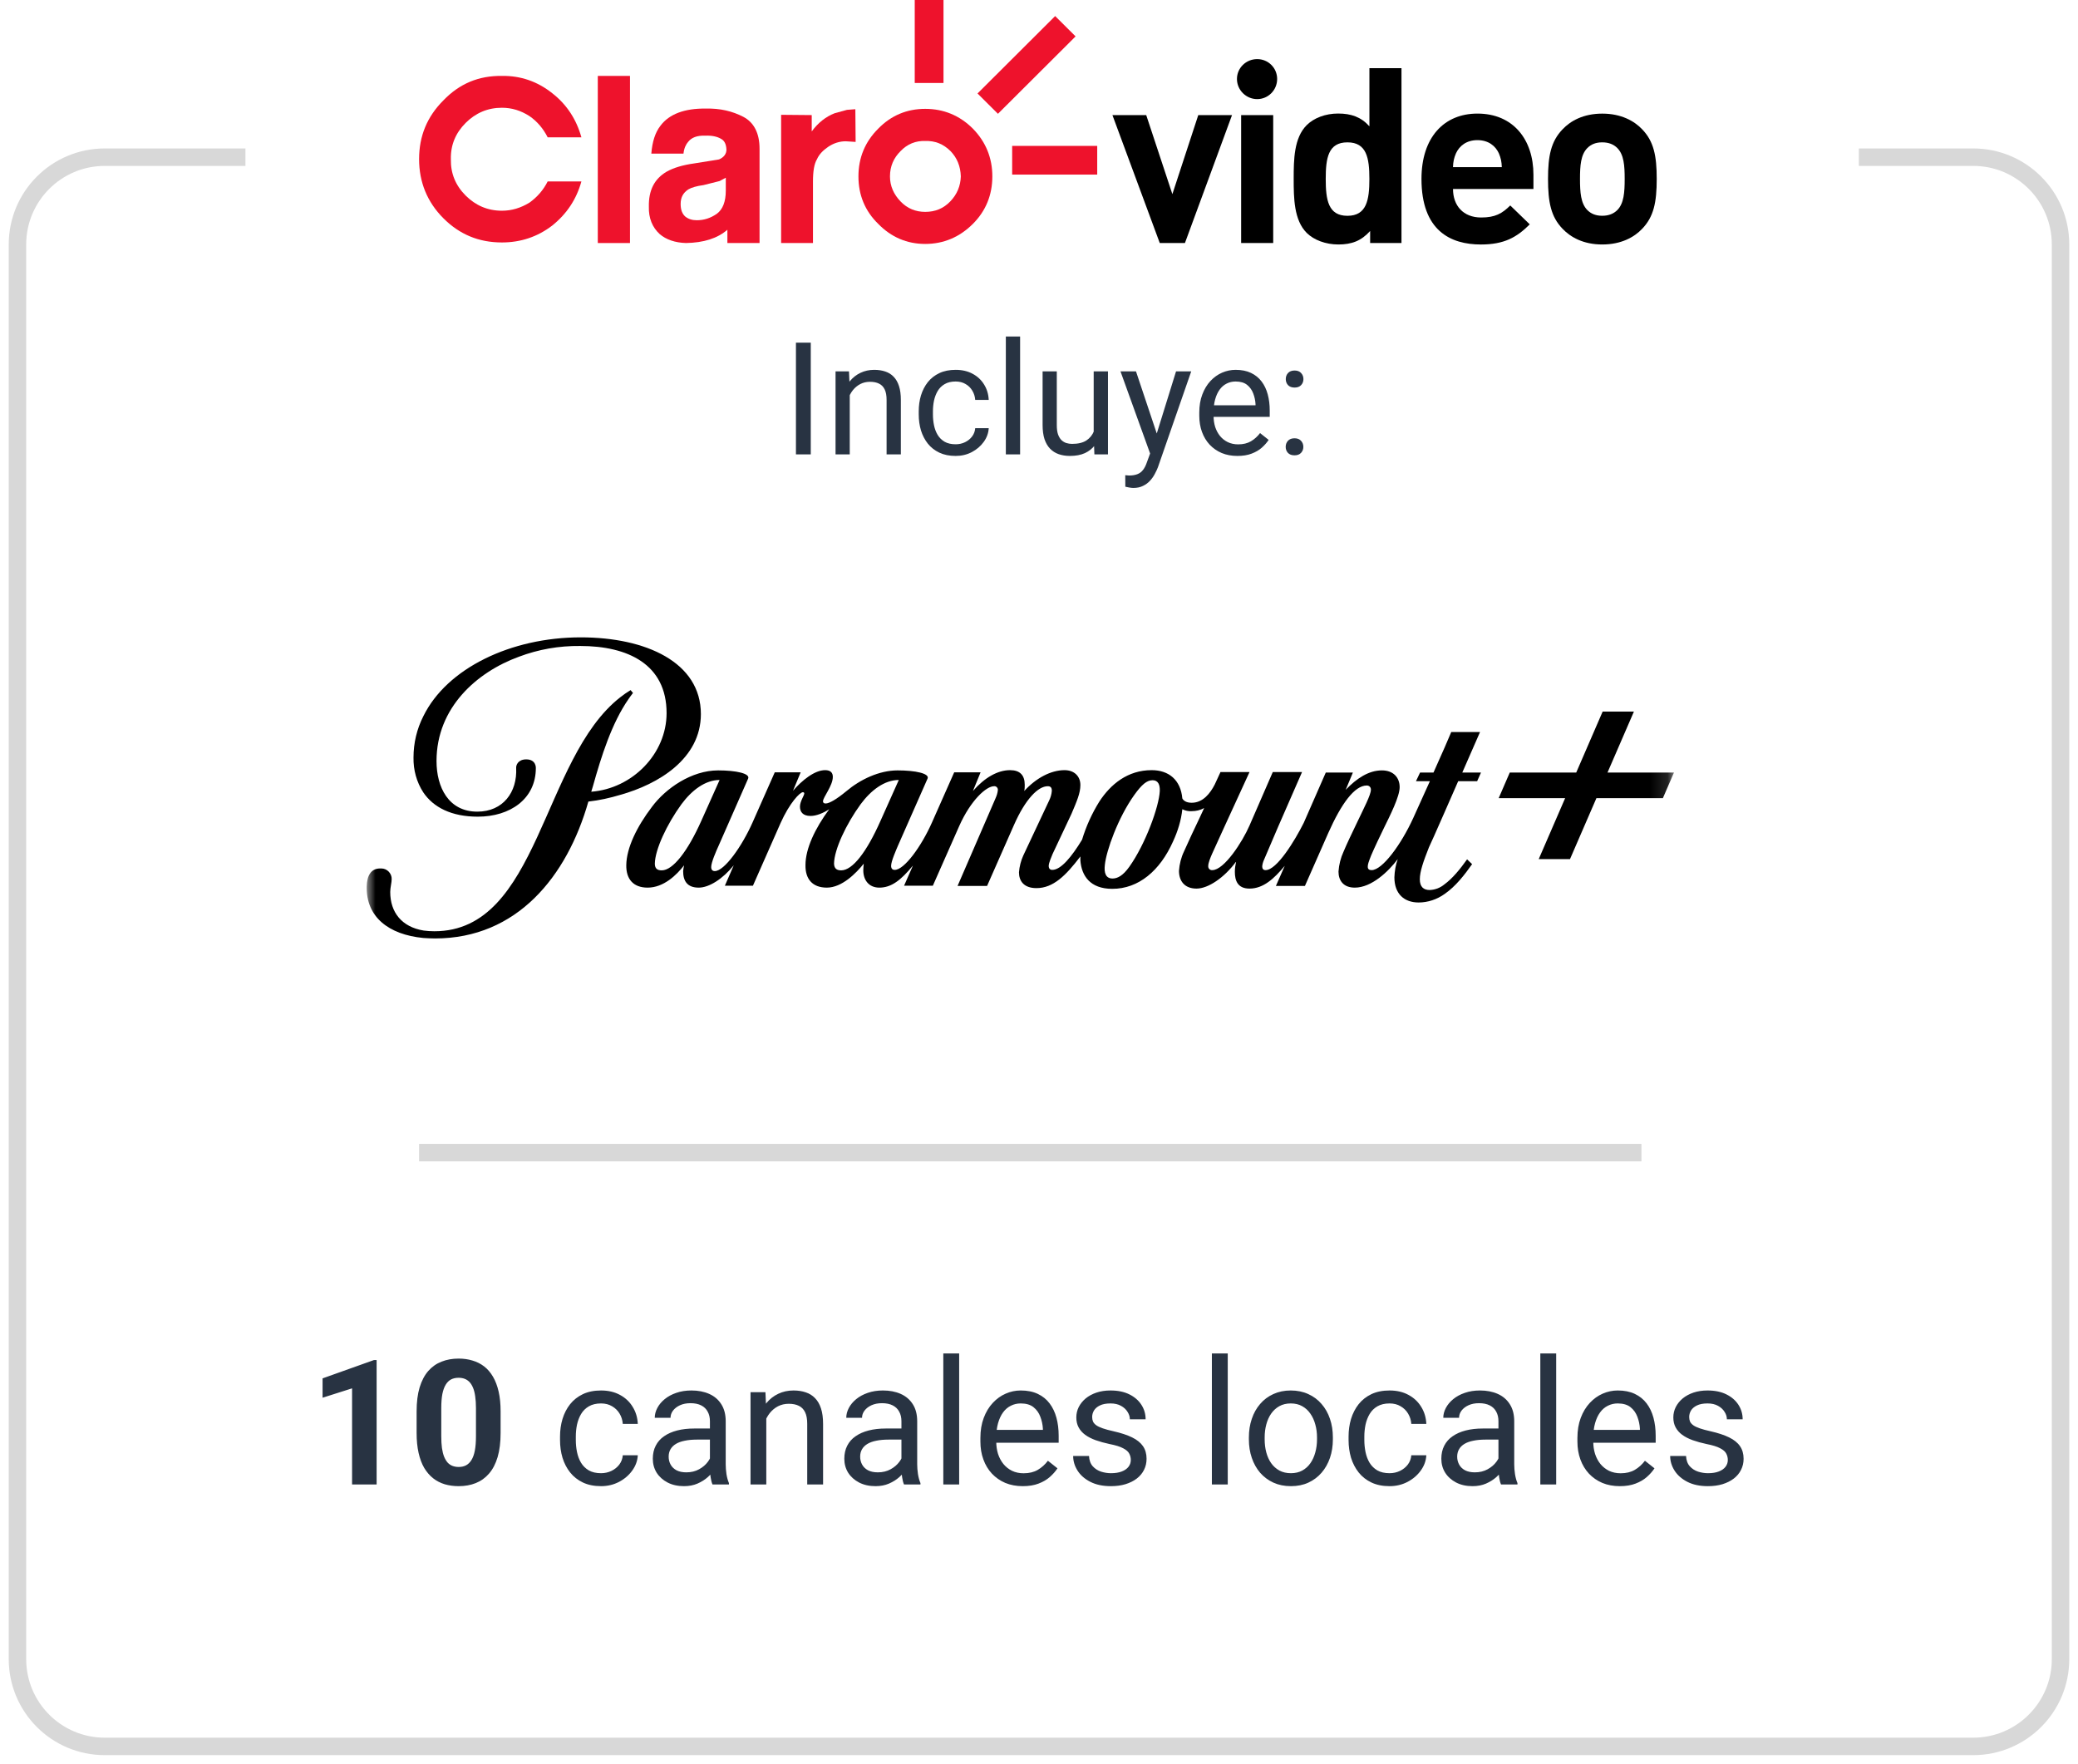 <svg width="119" height="101" viewBox="0 0 119 101" fill="none" xmlns="http://www.w3.org/2000/svg">
<mask id="mask0_2011_8166" style="mask-type:luminance" maskUnits="userSpaceOnUse" x="21" y="32" width="75" height="26">
<path d="M95.862 32H21V58H95.862V32Z" fill="white"/>
</mask>
<g mask="url(#mask0_2011_8166)">
<path fill-rule="evenodd" clip-rule="evenodd" d="M40.137 40.887C40.137 37.922 36.992 36.495 33.255 36.495C29.257 36.495 25.589 38.266 24.243 41.011C23.872 41.739 23.68 42.548 23.68 43.372C23.666 44.086 23.858 44.786 24.243 45.376C24.82 46.227 25.85 46.763 27.361 46.763C29.216 46.763 30.686 45.747 30.686 43.976C30.686 43.976 30.713 43.482 30.136 43.482C29.669 43.482 29.546 43.811 29.559 43.976C29.628 45.363 28.804 46.475 27.334 46.475C25.685 46.475 24.998 45.074 24.998 43.578C24.998 40.517 27.306 38.485 29.71 37.607C30.837 37.181 32.018 36.975 33.227 36.989C35.947 36.989 38.173 38.032 38.173 40.833C38.173 43.166 36.208 45.157 33.859 45.335L33.955 45.02C34.436 43.303 35.027 41.423 35.988 40.036C36.043 39.953 36.14 39.817 36.249 39.679L36.112 39.515C35.906 39.638 35.714 39.776 35.521 39.926C31.016 43.441 30.878 53.324 24.875 53.324C24.669 53.324 24.463 53.311 24.257 53.283C23.006 53.077 22.347 52.24 22.347 51.073C22.347 50.84 22.43 50.524 22.43 50.346C22.444 50.016 22.169 49.728 21.839 49.728H21.77C21.235 49.728 21.015 50.153 21.001 50.758C20.96 52.501 22.251 53.516 24.243 53.709C24.463 53.722 24.683 53.736 24.916 53.736C29.6 53.736 32.471 50.195 33.694 45.898C34.312 45.83 34.931 45.692 35.521 45.514C37.692 44.909 40.137 43.455 40.137 40.887Z" fill="black"/>
<path fill-rule="evenodd" clip-rule="evenodd" d="M66.417 45.294C66.376 46.186 65.593 48.341 64.672 49.632C64.301 50.154 63.985 50.304 63.711 50.304C63.326 50.304 63.216 49.988 63.271 49.522C63.353 48.712 64.026 46.818 64.961 45.514C65.386 44.923 65.675 44.676 66.005 44.676C66.334 44.676 66.431 44.951 66.417 45.294ZM48.173 49.837C47.94 49.837 47.775 49.755 47.762 49.453C47.775 48.643 48.448 47.202 49.286 46.049C49.877 45.252 50.646 44.662 51.471 44.662L50.426 46.996C49.63 48.794 48.819 49.837 48.173 49.837ZM37.898 49.837C37.665 49.837 37.5 49.755 37.5 49.453C37.513 48.643 38.186 47.202 39.025 46.049C39.615 45.252 40.385 44.662 41.209 44.662L40.164 46.996C39.381 48.754 38.53 49.837 37.898 49.837ZM84.756 41.917H83.108L82.737 42.782L82.091 44.237H81.322L81.088 44.731H81.885L80.923 46.859C80.237 48.355 79.165 49.824 78.547 49.824C78.409 49.824 78.327 49.769 78.327 49.632C78.327 49.494 78.368 49.371 78.519 48.987C78.712 48.534 79.028 47.874 79.261 47.394C79.605 46.694 80.154 45.61 80.154 45.074C80.154 44.539 79.811 44.113 79.137 44.113C78.382 44.113 77.695 44.566 77.063 45.225L77.475 44.237H75.923L74.659 47.12C74.151 48.135 73.121 49.824 72.475 49.824C72.338 49.824 72.282 49.741 72.282 49.604C72.296 49.481 72.324 49.371 72.379 49.247C72.434 49.124 73.189 47.353 73.189 47.353L74.563 44.209H72.887L71.555 47.27C71.143 48.218 70.098 49.824 69.425 49.824C69.315 49.837 69.205 49.755 69.192 49.632V49.577C69.192 49.412 69.315 49.11 69.412 48.89L70.112 47.353L71.555 44.209H69.893L69.563 44.923C69.315 45.404 68.903 45.966 68.244 45.966C67.928 45.966 67.777 45.843 67.708 45.719C67.612 44.662 66.939 44.099 65.95 44.099C64.576 44.099 63.6 44.909 62.955 45.898C62.529 46.584 62.199 47.312 61.966 48.08C61.375 49.055 60.757 49.81 60.262 49.81C60.139 49.81 60.056 49.741 60.056 49.577C60.056 49.412 60.221 49.041 60.276 48.904L61.361 46.598C61.664 45.884 61.87 45.418 61.87 44.951C61.87 44.456 61.526 44.099 60.963 44.099C60.18 44.099 59.328 44.553 58.655 45.294C58.683 45.17 58.683 45.06 58.683 44.937C58.683 44.388 58.408 44.099 57.845 44.099C57.13 44.099 56.388 44.525 55.715 45.294L56.155 44.223H54.644L53.366 47.106C52.762 48.465 51.787 49.81 51.237 49.81C51.114 49.81 51.031 49.741 51.031 49.577C51.031 49.316 51.319 48.671 51.429 48.41L53.119 44.58C53.243 44.292 52.432 44.113 51.402 44.113C50.344 44.113 49.259 44.635 48.462 45.308C47.899 45.774 47.487 46.008 47.28 46.008C47.171 46.008 47.13 45.953 47.13 45.884C47.13 45.651 47.693 44.992 47.693 44.484C47.693 44.251 47.569 44.099 47.253 44.099C46.649 44.099 45.934 44.676 45.412 45.28L45.852 44.223H44.368L43.091 47.106C42.486 48.465 41.483 49.879 40.934 49.879C40.81 49.879 40.728 49.81 40.728 49.645C40.728 49.385 41.003 48.754 41.154 48.423L42.844 44.58C42.967 44.292 42.157 44.113 41.126 44.113C39.601 44.113 38.118 45.143 37.335 46.2C36.469 47.339 35.879 48.547 35.865 49.536C35.851 50.332 36.263 50.826 37.087 50.826C38.008 50.826 38.75 50.099 39.175 49.549C39.148 49.659 39.134 49.769 39.121 49.879C39.121 50.428 39.341 50.826 40.014 50.826C40.604 50.826 41.387 50.332 42.019 49.549L41.511 50.716H43.118L44.698 47.134C45.22 45.966 45.811 45.363 45.975 45.363C46.031 45.363 46.058 45.39 46.058 45.431C46.058 45.555 45.811 45.884 45.811 46.186C45.811 46.488 45.975 46.721 46.416 46.721C46.759 46.721 47.143 46.557 47.487 46.337C46.676 47.435 46.127 48.588 46.127 49.536C46.113 50.332 46.525 50.826 47.349 50.826C48.215 50.826 49.025 50.002 49.465 49.453C49.451 49.577 49.438 49.7 49.438 49.837C49.438 50.373 49.74 50.826 50.358 50.826C51.044 50.826 51.594 50.4 52.281 49.563L51.773 50.716H53.421L54.932 47.298C55.592 45.816 56.484 45.019 56.924 45.019C57.034 45.005 57.13 45.088 57.144 45.198V45.239C57.13 45.404 57.075 45.568 57.007 45.719L54.836 50.73H56.526L58.065 47.243C58.724 45.747 59.452 45.019 60.001 45.019C60.166 45.019 60.235 45.102 60.235 45.28C60.221 45.472 60.166 45.665 60.084 45.83L58.6 48.987C58.463 49.289 58.38 49.618 58.353 49.947C58.353 50.428 58.614 50.854 59.356 50.854C60.318 50.854 61.045 50.126 61.87 49.041V49.275C61.939 50.14 62.419 50.895 63.697 50.895C65.208 50.895 66.431 49.851 67.172 48.191C67.447 47.6 67.639 46.982 67.708 46.337C67.873 46.42 68.065 46.461 68.244 46.447C68.491 46.447 68.738 46.392 68.958 46.269L68.697 46.831C68.395 47.463 68.065 48.163 67.804 48.754C67.639 49.096 67.543 49.481 67.516 49.865C67.516 50.455 67.846 50.881 68.519 50.881C69.192 50.881 70.112 50.249 70.772 49.357H70.785C70.744 49.536 70.716 49.728 70.716 49.92C70.716 50.414 70.868 50.881 71.555 50.881C72.352 50.881 72.969 50.304 73.574 49.577L73.066 50.73H74.728L76.06 47.71C76.816 46.008 77.572 44.978 78.272 44.978C78.396 44.978 78.492 45.06 78.506 45.184V45.225C78.506 45.514 78.094 46.296 77.723 47.078C77.379 47.792 77.118 48.341 76.94 48.767C76.775 49.124 76.679 49.508 76.651 49.907C76.651 50.428 76.94 50.826 77.585 50.826C78.547 50.826 79.522 49.893 80.044 49.192C79.921 49.536 79.866 49.879 79.852 50.235C79.852 51.197 80.429 51.677 81.239 51.677C81.775 51.677 82.297 51.499 82.737 51.183C83.369 50.744 83.877 50.085 84.303 49.481L84.015 49.206C83.616 49.769 83.176 50.304 82.723 50.634C82.476 50.84 82.188 50.95 81.871 50.963C81.528 50.963 81.308 50.785 81.308 50.346C81.308 49.907 81.514 49.316 81.83 48.52C81.844 48.506 82.297 47.49 82.723 46.516C83.08 45.692 83.437 44.896 83.506 44.731H84.591L84.811 44.237H83.74L84.756 41.917Z" fill="black"/>
<path fill-rule="evenodd" clip-rule="evenodd" d="M95.228 45.701L95.862 44.237H92.056L93.569 40.745H91.778L90.265 44.237H86.459L85.825 45.701H89.631L88.118 49.192H89.909L91.422 45.701H95.228Z" fill="black"/>
</g>
<path d="M67.857 13.916H66.416L63.705 6.59H65.64L67.138 11.117L68.621 6.59H70.554L67.857 13.916Z" fill="black"/>
<path d="M71.995 5.675C71.36 5.675 70.836 5.155 70.836 4.522C70.836 3.89 71.358 3.384 71.995 3.384C72.63 3.384 73.138 3.89 73.138 4.522C73.138 5.155 72.63 5.675 71.995 5.675ZM71.076 13.916V6.59H72.912V13.916H71.076Z" fill="black"/>
<path d="M78.463 13.916V13.227C77.955 13.789 77.417 13.999 76.641 13.999C75.922 13.999 75.244 13.746 74.833 13.338C74.098 12.606 74.085 11.34 74.085 10.242C74.085 9.145 74.098 7.893 74.833 7.163C75.244 6.754 75.906 6.501 76.628 6.501C77.376 6.501 77.941 6.698 78.422 7.233V3.903H80.258V13.916H78.463ZM77.163 8.151C76.061 8.151 75.92 9.05 75.92 10.247C75.92 11.444 76.061 12.357 77.163 12.357C78.266 12.357 78.42 11.442 78.42 10.247C78.42 9.052 78.266 8.151 77.163 8.151Z" fill="black"/>
<path d="M83.209 10.823C83.209 11.765 83.788 12.454 84.82 12.454C85.625 12.454 86.02 12.228 86.487 11.765L87.604 12.847C86.855 13.593 86.136 14 84.806 14C83.069 14 81.403 13.211 81.403 10.245C81.403 7.855 82.703 6.504 84.609 6.504C86.658 6.504 87.815 7.995 87.815 10.005V10.821H83.209V10.823ZM85.836 8.783C85.639 8.347 85.228 8.024 84.607 8.024C83.985 8.024 83.577 8.347 83.377 8.783C83.264 9.05 83.221 9.246 83.207 9.572H86.004C85.991 9.246 85.948 9.05 85.836 8.783Z" fill="black"/>
<path d="M94.042 13.1C93.591 13.579 92.842 13.999 91.756 13.999C90.669 13.999 89.934 13.577 89.482 13.1C88.818 12.411 88.65 11.582 88.65 10.245C88.65 8.923 88.82 8.094 89.482 7.405C89.934 6.926 90.669 6.506 91.756 6.506C92.842 6.506 93.591 6.928 94.042 7.405C94.707 8.094 94.875 8.923 94.875 10.245C94.875 11.582 94.705 12.411 94.042 13.1ZM92.615 8.474C92.404 8.263 92.121 8.151 91.753 8.151C91.386 8.151 91.118 8.263 90.905 8.474C90.524 8.853 90.481 9.486 90.481 10.245C90.481 11.004 90.524 11.652 90.905 12.032C91.116 12.242 91.386 12.355 91.753 12.355C92.121 12.355 92.402 12.242 92.615 12.032C92.997 11.652 93.04 11.006 93.04 10.245C93.04 9.486 92.997 8.853 92.615 8.474Z" fill="black"/>
<path d="M60.425 0.92L55.979 5.352L57.149 6.516L61.595 2.084L60.425 0.92Z" fill="#EE122C"/>
<path d="M54.031 0H52.384V4.751H54.031V0Z" fill="#EE122C"/>
<path d="M62.834 8.354H57.963V9.997H62.834V8.354Z" fill="#EE122C"/>
<path d="M54.419 11.533C54.029 11.94 53.553 12.132 52.985 12.132C52.436 12.132 51.958 11.94 51.57 11.533C51.179 11.126 50.966 10.65 50.966 10.103C50.966 9.52 51.179 9.043 51.57 8.655C51.958 8.248 52.436 8.054 52.985 8.072C53.553 8.054 54.029 8.248 54.437 8.655C54.809 9.043 55.005 9.52 55.023 10.103C55.005 10.65 54.809 11.126 54.419 11.533ZM55.712 7.365C54.952 6.606 54.031 6.233 52.985 6.233C51.942 6.233 51.036 6.606 50.295 7.365C49.532 8.124 49.16 9.041 49.16 10.101C49.16 11.16 49.53 12.078 50.295 12.821C51.036 13.582 51.942 13.968 52.985 13.968C54.029 13.968 54.95 13.582 55.712 12.821C56.456 12.08 56.828 11.16 56.828 10.101C56.828 9.043 56.456 8.126 55.712 7.365Z" fill="#EE122C"/>
<path d="M28.744 4.347C27.417 4.329 26.319 4.787 25.398 5.741C24.458 6.678 24 7.79 24 9.113C24 10.419 24.46 11.569 25.398 12.504C26.316 13.422 27.417 13.883 28.744 13.883C29.808 13.883 30.781 13.564 31.63 12.911C32.462 12.24 33.011 11.411 33.295 10.388H31.364C31.117 10.882 30.763 11.287 30.318 11.605C29.822 11.906 29.309 12.066 28.742 12.066C27.927 12.066 27.238 11.766 26.67 11.201C26.087 10.618 25.804 9.931 25.82 9.118C25.801 8.307 26.087 7.618 26.67 7.035C27.238 6.47 27.927 6.17 28.742 6.17C29.309 6.17 29.822 6.328 30.318 6.646C30.761 6.947 31.115 7.369 31.364 7.864H33.295C33.011 6.841 32.462 5.991 31.63 5.341C30.781 4.663 29.808 4.329 28.744 4.347Z" fill="#EE122C"/>
<path d="M41.21 10.367L41.564 10.175V10.916C41.564 11.551 41.387 11.992 41.052 12.24C40.698 12.486 40.326 12.611 39.899 12.611C39.634 12.611 39.42 12.541 39.243 12.4C39.066 12.24 38.978 12.012 38.978 11.675C38.978 11.305 39.121 11.038 39.42 10.844C39.597 10.738 39.899 10.65 40.289 10.598L41.21 10.367ZM40.432 6.217C39.194 6.199 38.325 6.536 37.83 7.189C37.512 7.593 37.354 8.126 37.299 8.795H39.141C39.175 8.479 39.284 8.264 39.407 8.124C39.602 7.875 39.919 7.751 40.38 7.769C40.77 7.751 41.07 7.821 41.283 7.945C41.494 8.052 41.585 8.264 41.601 8.564C41.601 8.811 41.458 9.007 41.176 9.129L39.758 9.357C39.103 9.448 38.574 9.604 38.166 9.836C37.476 10.243 37.14 10.896 37.158 11.834C37.14 12.484 37.354 13.015 37.778 13.404C38.15 13.722 38.663 13.898 39.284 13.916C40.294 13.898 41.088 13.65 41.655 13.155V13.916H43.497V8.512C43.497 7.629 43.175 7.012 42.576 6.694C41.936 6.36 41.229 6.199 40.432 6.217Z" fill="#EE122C"/>
<path d="M36.077 4.347H34.234V13.916H36.077V4.347Z" fill="#EE122C"/>
<path d="M47.797 6.484C47.302 6.678 46.86 7.015 46.485 7.525V6.59L44.732 6.574V13.916H46.556V10.403C46.556 9.803 46.626 9.38 46.787 9.114C46.91 8.833 47.141 8.603 47.425 8.409C47.742 8.196 48.078 8.09 48.434 8.09L48.999 8.126L48.983 6.253L48.505 6.29L47.797 6.484Z" fill="#EE122C"/>
<path d="M14.056 9H6C3.239 9 1 11.239 1 14V95C1 97.761 3.239 100 6 100H113C115.761 100 118 97.761 118 95V14C118 11.239 115.761 9 113 9H106.451" stroke="#D8D8D8"/>
<path d="M46.43 19.621V26.019H45.581V19.621H46.43ZM48.662 22.279V26.019H47.849V21.264H48.618L48.662 22.279ZM48.469 23.462L48.13 23.448C48.133 23.123 48.182 22.823 48.275 22.548C48.369 22.269 48.501 22.028 48.671 21.823C48.841 21.617 49.043 21.459 49.277 21.348C49.515 21.234 49.777 21.177 50.064 21.177C50.298 21.177 50.509 21.209 50.697 21.273C50.884 21.335 51.044 21.434 51.176 21.572C51.31 21.71 51.413 21.888 51.483 22.108C51.554 22.325 51.589 22.59 51.589 22.904V26.019H50.772V22.895C50.772 22.646 50.735 22.447 50.662 22.297C50.588 22.145 50.481 22.035 50.341 21.968C50.2 21.897 50.027 21.862 49.822 21.862C49.62 21.862 49.435 21.904 49.269 21.989C49.105 22.075 48.962 22.192 48.842 22.341C48.725 22.491 48.633 22.662 48.565 22.855C48.501 23.046 48.469 23.248 48.469 23.462ZM54.727 25.439C54.92 25.439 55.099 25.4 55.263 25.321C55.427 25.241 55.562 25.133 55.667 24.995C55.773 24.855 55.833 24.695 55.847 24.516H56.621C56.606 24.798 56.511 25.06 56.335 25.303C56.162 25.543 55.935 25.738 55.654 25.887C55.373 26.034 55.063 26.107 54.727 26.107C54.369 26.107 54.057 26.044 53.791 25.918C53.527 25.792 53.307 25.619 53.131 25.4C52.959 25.18 52.828 24.928 52.74 24.644C52.655 24.357 52.613 24.053 52.613 23.734V23.55C52.613 23.23 52.655 22.928 52.74 22.644C52.828 22.357 52.959 22.104 53.131 21.884C53.307 21.664 53.527 21.491 53.791 21.366C54.057 21.239 54.369 21.177 54.727 21.177C55.099 21.177 55.424 21.253 55.702 21.405C55.98 21.554 56.199 21.759 56.357 22.02C56.518 22.278 56.606 22.571 56.621 22.899H55.847C55.833 22.703 55.777 22.526 55.68 22.367C55.586 22.209 55.458 22.083 55.294 21.989C55.132 21.893 54.943 21.845 54.727 21.845C54.477 21.845 54.268 21.894 54.098 21.994C53.931 22.091 53.798 22.222 53.698 22.389C53.602 22.553 53.531 22.737 53.487 22.939C53.446 23.138 53.426 23.342 53.426 23.55V23.734C53.426 23.942 53.446 24.147 53.487 24.349C53.528 24.552 53.597 24.735 53.694 24.899C53.794 25.063 53.927 25.195 54.094 25.294C54.264 25.391 54.475 25.439 54.727 25.439ZM58.418 19.269V26.019H57.601V19.269H58.418ZM62.632 24.921V21.264H63.45V26.019H62.672L62.632 24.921ZM62.786 23.919L63.124 23.91C63.124 24.226 63.091 24.519 63.023 24.789C62.959 25.055 62.853 25.287 62.707 25.483C62.56 25.679 62.369 25.833 62.131 25.945C61.894 26.053 61.605 26.107 61.266 26.107C61.034 26.107 60.822 26.073 60.628 26.006C60.438 25.939 60.274 25.835 60.136 25.694C59.998 25.553 59.892 25.37 59.815 25.145C59.742 24.919 59.706 24.648 59.706 24.332V21.264H60.519V24.341C60.519 24.554 60.542 24.732 60.589 24.872C60.639 25.01 60.705 25.12 60.787 25.202C60.872 25.281 60.965 25.337 61.068 25.369C61.173 25.401 61.282 25.417 61.393 25.417C61.739 25.417 62.013 25.351 62.215 25.22C62.417 25.085 62.562 24.904 62.65 24.679C62.741 24.45 62.786 24.197 62.786 23.919ZM66.025 25.527L67.348 21.264H68.218L66.311 26.753C66.267 26.87 66.208 26.996 66.135 27.131C66.064 27.269 65.974 27.399 65.862 27.522C65.751 27.645 65.616 27.745 65.458 27.821C65.303 27.9 65.117 27.94 64.9 27.94C64.835 27.94 64.753 27.931 64.654 27.913C64.554 27.896 64.484 27.881 64.443 27.869L64.439 27.21C64.462 27.213 64.499 27.216 64.548 27.219C64.601 27.225 64.638 27.228 64.658 27.228C64.843 27.228 64.999 27.203 65.128 27.153C65.257 27.106 65.366 27.026 65.454 26.911C65.544 26.8 65.622 26.646 65.686 26.45L66.025 25.527ZM65.054 21.264L66.289 24.956L66.499 25.813L65.915 26.112L64.166 21.264H65.054ZM70.863 26.107C70.532 26.107 70.232 26.052 69.962 25.94C69.696 25.826 69.466 25.666 69.272 25.461C69.082 25.256 68.936 25.013 68.833 24.732C68.731 24.45 68.679 24.143 68.679 23.809V23.624C68.679 23.238 68.736 22.893 68.851 22.592C68.965 22.287 69.12 22.029 69.316 21.818C69.513 21.607 69.735 21.448 69.984 21.339C70.233 21.231 70.491 21.177 70.758 21.177C71.098 21.177 71.391 21.235 71.637 21.352C71.886 21.47 72.089 21.634 72.248 21.845C72.406 22.052 72.523 22.299 72.599 22.583C72.675 22.864 72.713 23.172 72.713 23.506V23.87H69.163V23.207H71.9V23.145C71.889 22.934 71.845 22.729 71.769 22.53C71.695 22.331 71.578 22.167 71.417 22.038C71.256 21.909 71.036 21.845 70.758 21.845C70.573 21.845 70.403 21.884 70.248 21.963C70.093 22.039 69.96 22.154 69.848 22.306C69.737 22.458 69.65 22.644 69.589 22.864C69.527 23.084 69.497 23.337 69.497 23.624V23.809C69.497 24.034 69.527 24.247 69.589 24.446C69.653 24.642 69.746 24.815 69.866 24.965C69.989 25.114 70.137 25.231 70.31 25.316C70.485 25.401 70.685 25.444 70.907 25.444C71.194 25.444 71.438 25.385 71.637 25.268C71.836 25.151 72.01 24.994 72.16 24.798L72.652 25.189C72.549 25.344 72.419 25.492 72.261 25.633C72.103 25.773 71.908 25.887 71.676 25.975C71.448 26.063 71.177 26.107 70.863 26.107ZM73.627 25.589C73.627 25.451 73.67 25.335 73.755 25.241C73.843 25.145 73.969 25.096 74.133 25.096C74.297 25.096 74.421 25.145 74.506 25.241C74.594 25.335 74.638 25.451 74.638 25.589C74.638 25.723 74.594 25.838 74.506 25.931C74.421 26.025 74.297 26.072 74.133 26.072C73.969 26.072 73.843 26.025 73.755 25.931C73.67 25.838 73.627 25.723 73.627 25.589ZM73.632 21.708C73.632 21.571 73.674 21.455 73.759 21.361C73.847 21.264 73.973 21.216 74.137 21.216C74.301 21.216 74.426 21.264 74.511 21.361C74.599 21.455 74.643 21.571 74.643 21.708C74.643 21.843 74.599 21.957 74.511 22.051C74.426 22.145 74.301 22.192 74.137 22.192C73.973 22.192 73.847 22.145 73.759 22.051C73.674 21.957 73.632 21.843 73.632 21.708Z" fill="#283342"/>
<path d="M21.568 77.876V85H20.162V79.497L18.473 80.034V78.926L21.417 77.876H21.568ZM28.668 80.82V82.051C28.668 82.585 28.611 83.045 28.497 83.433C28.383 83.817 28.219 84.132 28.004 84.38C27.792 84.624 27.54 84.805 27.247 84.922C26.954 85.039 26.629 85.098 26.27 85.098C25.984 85.098 25.717 85.062 25.47 84.99C25.222 84.915 24.999 84.8 24.801 84.644C24.605 84.487 24.436 84.29 24.293 84.053C24.153 83.812 24.046 83.525 23.971 83.193C23.896 82.861 23.858 82.481 23.858 82.051V80.82C23.858 80.287 23.915 79.829 24.029 79.448C24.146 79.064 24.311 78.75 24.523 78.506C24.737 78.262 24.991 78.083 25.284 77.969C25.577 77.852 25.903 77.793 26.261 77.793C26.547 77.793 26.812 77.83 27.057 77.905C27.304 77.977 27.527 78.089 27.726 78.242C27.924 78.395 28.093 78.592 28.233 78.833C28.373 79.071 28.481 79.356 28.556 79.688C28.631 80.016 28.668 80.394 28.668 80.82ZM27.257 82.236V80.63C27.257 80.373 27.242 80.148 27.213 79.956C27.187 79.764 27.146 79.601 27.091 79.468C27.035 79.331 26.967 79.22 26.886 79.136C26.804 79.051 26.712 78.989 26.607 78.95C26.503 78.911 26.388 78.892 26.261 78.892C26.101 78.892 25.96 78.922 25.836 78.984C25.715 79.046 25.613 79.145 25.528 79.282C25.444 79.416 25.379 79.595 25.333 79.819C25.291 80.041 25.27 80.311 25.27 80.63V82.236C25.27 82.493 25.283 82.72 25.309 82.915C25.338 83.11 25.38 83.278 25.436 83.418C25.494 83.555 25.562 83.667 25.641 83.755C25.722 83.84 25.815 83.901 25.919 83.94C26.026 83.98 26.144 83.999 26.27 83.999C26.427 83.999 26.565 83.968 26.686 83.906C26.809 83.841 26.913 83.74 26.998 83.603C27.086 83.463 27.151 83.281 27.193 83.057C27.236 82.832 27.257 82.559 27.257 82.236ZM34.42 84.356C34.635 84.356 34.833 84.311 35.016 84.224C35.198 84.136 35.348 84.015 35.465 83.862C35.582 83.706 35.649 83.529 35.665 83.33H36.524C36.508 83.643 36.402 83.934 36.207 84.204C36.015 84.471 35.763 84.688 35.45 84.853C35.138 85.016 34.794 85.098 34.42 85.098C34.023 85.098 33.676 85.028 33.38 84.888C33.087 84.748 32.843 84.556 32.648 84.311C32.455 84.067 32.31 83.787 32.213 83.472C32.118 83.153 32.071 82.816 32.071 82.461V82.256C32.071 81.901 32.118 81.566 32.213 81.25C32.31 80.931 32.455 80.649 32.648 80.405C32.843 80.161 33.087 79.969 33.38 79.829C33.676 79.689 34.023 79.619 34.42 79.619C34.833 79.619 35.195 79.704 35.504 79.873C35.813 80.039 36.056 80.267 36.231 80.557C36.41 80.843 36.508 81.169 36.524 81.533H35.665C35.649 81.315 35.587 81.118 35.48 80.942C35.375 80.767 35.232 80.627 35.05 80.522C34.871 80.415 34.661 80.361 34.42 80.361C34.143 80.361 33.91 80.417 33.722 80.527C33.536 80.635 33.388 80.781 33.277 80.967C33.17 81.149 33.092 81.353 33.043 81.577C32.997 81.799 32.975 82.025 32.975 82.256V82.461C32.975 82.692 32.997 82.92 33.043 83.144C33.089 83.369 33.165 83.573 33.273 83.755C33.383 83.937 33.531 84.084 33.717 84.194C33.906 84.302 34.14 84.356 34.42 84.356ZM40.655 84.097V81.377C40.655 81.169 40.613 80.988 40.528 80.835C40.447 80.679 40.323 80.558 40.157 80.474C39.991 80.389 39.786 80.347 39.542 80.347C39.314 80.347 39.114 80.386 38.941 80.464C38.772 80.542 38.639 80.644 38.541 80.772C38.447 80.898 38.399 81.035 38.399 81.182H37.496C37.496 80.993 37.545 80.806 37.643 80.62C37.74 80.435 37.88 80.267 38.062 80.117C38.248 79.964 38.469 79.844 38.727 79.756C38.987 79.665 39.277 79.619 39.596 79.619C39.98 79.619 40.318 79.684 40.611 79.814C40.908 79.945 41.139 80.142 41.305 80.405C41.474 80.666 41.559 80.993 41.559 81.387V83.848C41.559 84.023 41.573 84.211 41.602 84.409C41.635 84.608 41.682 84.779 41.744 84.922V85H40.802C40.756 84.896 40.72 84.757 40.694 84.585C40.668 84.409 40.655 84.246 40.655 84.097ZM40.812 81.797L40.821 82.432H39.908C39.651 82.432 39.422 82.453 39.22 82.495C39.018 82.534 38.849 82.594 38.712 82.676C38.575 82.757 38.471 82.86 38.399 82.983C38.328 83.104 38.292 83.245 38.292 83.408C38.292 83.574 38.329 83.726 38.404 83.862C38.479 83.999 38.592 84.108 38.741 84.189C38.894 84.268 39.081 84.307 39.303 84.307C39.579 84.307 39.824 84.248 40.035 84.131C40.247 84.014 40.414 83.87 40.538 83.701C40.665 83.532 40.733 83.368 40.743 83.208L41.129 83.643C41.106 83.779 41.044 83.931 40.943 84.097C40.842 84.263 40.707 84.422 40.538 84.575C40.372 84.725 40.173 84.85 39.942 84.951C39.715 85.049 39.457 85.098 39.171 85.098C38.813 85.098 38.499 85.028 38.228 84.888C37.962 84.748 37.753 84.561 37.603 84.326C37.457 84.088 37.384 83.823 37.384 83.53C37.384 83.247 37.439 82.998 37.55 82.783C37.66 82.565 37.82 82.384 38.028 82.241C38.237 82.095 38.487 81.984 38.78 81.909C39.073 81.834 39.4 81.797 39.762 81.797H40.812ZM43.883 80.845V85H42.98V79.717H43.834L43.883 80.845ZM43.668 82.158L43.292 82.144C43.295 81.782 43.349 81.449 43.453 81.143C43.557 80.833 43.704 80.565 43.893 80.337C44.081 80.109 44.306 79.933 44.566 79.81C44.83 79.683 45.121 79.619 45.44 79.619C45.701 79.619 45.935 79.655 46.144 79.727C46.352 79.795 46.529 79.906 46.676 80.059C46.825 80.212 46.94 80.41 47.018 80.654C47.096 80.895 47.135 81.19 47.135 81.538V85H46.227V81.528C46.227 81.252 46.186 81.03 46.105 80.864C46.023 80.695 45.904 80.573 45.748 80.498C45.592 80.42 45.4 80.381 45.172 80.381C44.947 80.381 44.742 80.428 44.557 80.522C44.374 80.617 44.217 80.747 44.083 80.913C43.953 81.079 43.85 81.269 43.775 81.484C43.704 81.696 43.668 81.921 43.668 82.158ZM51.622 84.097V81.377C51.622 81.169 51.58 80.988 51.495 80.835C51.414 80.679 51.29 80.558 51.124 80.474C50.958 80.389 50.753 80.347 50.509 80.347C50.281 80.347 50.081 80.386 49.908 80.464C49.739 80.542 49.605 80.644 49.508 80.772C49.413 80.898 49.366 81.035 49.366 81.182H48.463C48.463 80.993 48.512 80.806 48.609 80.62C48.707 80.435 48.847 80.267 49.029 80.117C49.215 79.964 49.436 79.844 49.693 79.756C49.954 79.665 50.243 79.619 50.562 79.619C50.947 79.619 51.285 79.684 51.578 79.814C51.874 79.945 52.105 80.142 52.272 80.405C52.441 80.666 52.525 80.993 52.525 81.387V83.848C52.525 84.023 52.54 84.211 52.569 84.409C52.602 84.608 52.649 84.779 52.711 84.922V85H51.769C51.723 84.896 51.687 84.757 51.661 84.585C51.635 84.409 51.622 84.246 51.622 84.097ZM51.778 81.797L51.788 82.432H50.875C50.618 82.432 50.388 82.453 50.187 82.495C49.985 82.534 49.815 82.594 49.679 82.676C49.542 82.757 49.438 82.86 49.366 82.983C49.295 83.104 49.259 83.245 49.259 83.408C49.259 83.574 49.296 83.726 49.371 83.862C49.446 83.999 49.558 84.108 49.708 84.189C49.861 84.268 50.048 84.307 50.27 84.307C50.546 84.307 50.79 84.248 51.002 84.131C51.214 84.014 51.381 83.87 51.505 83.701C51.632 83.532 51.7 83.368 51.71 83.208L52.096 83.643C52.073 83.779 52.011 83.931 51.91 84.097C51.809 84.263 51.674 84.422 51.505 84.575C51.339 84.725 51.14 84.85 50.909 84.951C50.681 85.049 50.424 85.098 50.138 85.098C49.78 85.098 49.465 85.028 49.195 84.888C48.928 84.748 48.72 84.561 48.57 84.326C48.424 84.088 48.351 83.823 48.351 83.53C48.351 83.247 48.406 82.998 48.517 82.783C48.627 82.565 48.787 82.384 48.995 82.241C49.203 82.095 49.454 81.984 49.747 81.909C50.04 81.834 50.367 81.797 50.728 81.797H51.778ZM54.928 77.5V85H54.02V77.5H54.928ZM58.57 85.098C58.203 85.098 57.869 85.036 57.569 84.912C57.273 84.785 57.018 84.608 56.803 84.38C56.591 84.152 56.428 83.882 56.315 83.569C56.2 83.257 56.144 82.915 56.144 82.544V82.339C56.144 81.909 56.207 81.527 56.334 81.191C56.461 80.853 56.633 80.566 56.852 80.332C57.07 80.098 57.317 79.92 57.594 79.8C57.87 79.679 58.157 79.619 58.453 79.619C58.831 79.619 59.156 79.684 59.43 79.814C59.706 79.945 59.933 80.127 60.108 80.361C60.284 80.592 60.414 80.866 60.499 81.182C60.584 81.494 60.626 81.836 60.626 82.207V82.612H56.681V81.875H59.723V81.807C59.71 81.572 59.661 81.344 59.576 81.123C59.495 80.902 59.365 80.719 59.185 80.576C59.007 80.433 58.762 80.361 58.453 80.361C58.248 80.361 58.059 80.405 57.887 80.493C57.714 80.578 57.566 80.705 57.442 80.874C57.319 81.043 57.223 81.25 57.154 81.494C57.086 81.738 57.052 82.02 57.052 82.339V82.544C57.052 82.795 57.086 83.031 57.154 83.252C57.226 83.47 57.328 83.662 57.462 83.828C57.599 83.994 57.763 84.124 57.955 84.219C58.15 84.313 58.372 84.36 58.619 84.36C58.938 84.36 59.208 84.295 59.43 84.165C59.651 84.035 59.845 83.861 60.011 83.643L60.558 84.077C60.444 84.25 60.299 84.414 60.123 84.57C59.947 84.727 59.731 84.853 59.474 84.951C59.22 85.049 58.919 85.098 58.57 85.098ZM64.757 83.599C64.757 83.468 64.728 83.348 64.669 83.237C64.614 83.123 64.498 83.021 64.322 82.93C64.15 82.835 63.889 82.754 63.541 82.686C63.248 82.624 62.983 82.55 62.745 82.466C62.511 82.381 62.31 82.279 62.145 82.158C61.982 82.038 61.856 81.896 61.769 81.733C61.681 81.571 61.637 81.38 61.637 81.162C61.637 80.954 61.682 80.757 61.773 80.571C61.868 80.386 62 80.221 62.169 80.078C62.342 79.935 62.548 79.823 62.789 79.741C63.03 79.66 63.298 79.619 63.595 79.619C64.018 79.619 64.379 79.694 64.679 79.844C64.978 79.993 65.208 80.194 65.367 80.444C65.527 80.692 65.606 80.967 65.606 81.269H64.703C64.703 81.123 64.659 80.981 64.571 80.845C64.487 80.705 64.361 80.589 64.195 80.498C64.033 80.407 63.832 80.361 63.595 80.361C63.344 80.361 63.141 80.4 62.984 80.478C62.831 80.553 62.719 80.649 62.648 80.767C62.579 80.884 62.545 81.007 62.545 81.138C62.545 81.235 62.561 81.323 62.594 81.401C62.63 81.476 62.691 81.546 62.779 81.611C62.867 81.673 62.991 81.732 63.15 81.787C63.31 81.842 63.513 81.898 63.761 81.953C64.194 82.051 64.55 82.168 64.83 82.305C65.11 82.441 65.318 82.609 65.455 82.808C65.592 83.006 65.66 83.247 65.66 83.53C65.66 83.761 65.611 83.973 65.514 84.165C65.419 84.357 65.281 84.523 65.099 84.663C64.92 84.8 64.705 84.907 64.454 84.985C64.207 85.06 63.928 85.098 63.619 85.098C63.154 85.098 62.76 85.015 62.438 84.849C62.115 84.683 61.871 84.468 61.705 84.204C61.539 83.94 61.456 83.662 61.456 83.369H62.364C62.377 83.617 62.449 83.814 62.579 83.96C62.709 84.103 62.869 84.206 63.058 84.268C63.246 84.326 63.434 84.356 63.619 84.356C63.867 84.356 64.073 84.323 64.239 84.258C64.409 84.193 64.537 84.103 64.625 83.989C64.713 83.875 64.757 83.745 64.757 83.599ZM70.309 77.5V85H69.4V77.5H70.309ZM71.519 82.417V82.305C71.519 81.924 71.575 81.571 71.686 81.245C71.796 80.916 71.956 80.632 72.164 80.391C72.372 80.147 72.625 79.958 72.921 79.824C73.217 79.688 73.549 79.619 73.917 79.619C74.288 79.619 74.622 79.688 74.918 79.824C75.217 79.958 75.471 80.147 75.68 80.391C75.891 80.632 76.052 80.916 76.163 81.245C76.274 81.571 76.329 81.924 76.329 82.305V82.417C76.329 82.798 76.274 83.151 76.163 83.477C76.052 83.802 75.891 84.087 75.68 84.331C75.471 84.572 75.219 84.761 74.923 84.897C74.63 85.031 74.298 85.098 73.927 85.098C73.556 85.098 73.222 85.031 72.926 84.897C72.63 84.761 72.376 84.572 72.164 84.331C71.956 84.087 71.796 83.802 71.686 83.477C71.575 83.151 71.519 82.798 71.519 82.417ZM72.423 82.305V82.417C72.423 82.681 72.454 82.93 72.516 83.164C72.578 83.395 72.67 83.6 72.794 83.779C72.921 83.958 73.079 84.1 73.268 84.204C73.456 84.305 73.676 84.356 73.927 84.356C74.174 84.356 74.391 84.305 74.576 84.204C74.765 84.1 74.921 83.958 75.045 83.779C75.169 83.6 75.261 83.395 75.323 83.164C75.388 82.93 75.421 82.681 75.421 82.417V82.305C75.421 82.044 75.388 81.799 75.323 81.567C75.261 81.333 75.167 81.126 75.04 80.947C74.916 80.765 74.76 80.622 74.571 80.518C74.386 80.413 74.168 80.361 73.917 80.361C73.67 80.361 73.451 80.413 73.263 80.518C73.077 80.622 72.921 80.765 72.794 80.947C72.67 81.126 72.578 81.333 72.516 81.567C72.454 81.799 72.423 82.044 72.423 82.305ZM79.576 84.356C79.791 84.356 79.99 84.311 80.172 84.224C80.354 84.136 80.504 84.015 80.621 83.862C80.738 83.706 80.805 83.529 80.821 83.33H81.681C81.664 83.643 81.559 83.934 81.363 84.204C81.171 84.471 80.919 84.688 80.606 84.853C80.294 85.016 79.951 85.098 79.576 85.098C79.179 85.098 78.832 85.028 78.536 84.888C78.243 84.748 77.999 84.556 77.804 84.311C77.612 84.067 77.467 83.787 77.369 83.472C77.275 83.153 77.228 82.816 77.228 82.461V82.256C77.228 81.901 77.275 81.566 77.369 81.25C77.467 80.931 77.612 80.649 77.804 80.405C77.999 80.161 78.243 79.969 78.536 79.829C78.832 79.689 79.179 79.619 79.576 79.619C79.99 79.619 80.351 79.704 80.66 79.873C80.969 80.039 81.212 80.267 81.388 80.557C81.567 80.843 81.664 81.169 81.681 81.533H80.821C80.805 81.315 80.743 81.118 80.636 80.942C80.532 80.767 80.388 80.627 80.206 80.522C80.027 80.415 79.817 80.361 79.576 80.361C79.299 80.361 79.067 80.417 78.878 80.527C78.692 80.635 78.544 80.781 78.434 80.967C78.326 81.149 78.248 81.353 78.199 81.577C78.154 81.799 78.131 82.025 78.131 82.256V82.461C78.131 82.692 78.154 82.92 78.199 83.144C78.245 83.369 78.321 83.573 78.429 83.755C78.539 83.937 78.688 84.084 78.873 84.194C79.062 84.302 79.296 84.356 79.576 84.356ZM85.811 84.097V81.377C85.811 81.169 85.769 80.988 85.685 80.835C85.603 80.679 85.48 80.558 85.314 80.474C85.147 80.389 84.942 80.347 84.698 80.347C84.47 80.347 84.27 80.386 84.098 80.464C83.928 80.542 83.795 80.644 83.697 80.772C83.603 80.898 83.556 81.035 83.556 81.182H82.652C82.652 80.993 82.701 80.806 82.799 80.62C82.897 80.435 83.037 80.267 83.219 80.117C83.404 79.964 83.626 79.844 83.883 79.756C84.143 79.665 84.433 79.619 84.752 79.619C85.136 79.619 85.475 79.684 85.768 79.814C86.064 79.945 86.295 80.142 86.461 80.405C86.63 80.666 86.715 80.993 86.715 81.387V83.848C86.715 84.023 86.73 84.211 86.759 84.409C86.791 84.608 86.838 84.779 86.9 84.922V85H85.958C85.912 84.896 85.877 84.757 85.851 84.585C85.825 84.409 85.811 84.246 85.811 84.097ZM85.968 81.797L85.978 82.432H85.064C84.807 82.432 84.578 82.453 84.376 82.495C84.174 82.534 84.005 82.594 83.868 82.676C83.731 82.757 83.627 82.86 83.556 82.983C83.484 83.104 83.448 83.245 83.448 83.408C83.448 83.574 83.486 83.726 83.561 83.862C83.635 83.999 83.748 84.108 83.897 84.189C84.05 84.268 84.238 84.307 84.459 84.307C84.736 84.307 84.98 84.248 85.191 84.131C85.403 84.014 85.571 83.87 85.694 83.701C85.821 83.532 85.89 83.368 85.899 83.208L86.285 83.643C86.262 83.779 86.201 83.931 86.1 84.097C85.999 84.263 85.864 84.422 85.694 84.575C85.528 84.725 85.33 84.85 85.099 84.951C84.871 85.049 84.614 85.098 84.327 85.098C83.969 85.098 83.655 85.028 83.385 84.888C83.118 84.748 82.909 84.561 82.76 84.326C82.613 84.088 82.54 83.823 82.54 83.53C82.54 83.247 82.595 82.998 82.706 82.783C82.817 82.565 82.976 82.384 83.185 82.241C83.393 82.095 83.644 81.984 83.936 81.909C84.23 81.834 84.557 81.797 84.918 81.797H85.968ZM89.117 77.5V85H88.209V77.5H89.117ZM92.76 85.098C92.392 85.098 92.058 85.036 91.759 84.912C91.463 84.785 91.207 84.608 90.992 84.38C90.781 84.152 90.618 83.882 90.504 83.569C90.39 83.257 90.333 82.915 90.333 82.544V82.339C90.333 81.909 90.397 81.527 90.523 81.191C90.65 80.853 90.823 80.566 91.041 80.332C91.259 80.098 91.507 79.92 91.783 79.8C92.06 79.679 92.346 79.619 92.643 79.619C93.02 79.619 93.346 79.684 93.619 79.814C93.896 79.945 94.122 80.127 94.298 80.361C94.474 80.592 94.604 80.866 94.689 81.182C94.773 81.494 94.815 81.836 94.815 82.207V82.612H90.87V81.875H93.912V81.807C93.899 81.572 93.85 81.344 93.766 81.123C93.684 80.902 93.554 80.719 93.375 80.576C93.196 80.433 92.952 80.361 92.643 80.361C92.438 80.361 92.249 80.405 92.076 80.493C91.904 80.578 91.755 80.705 91.632 80.874C91.508 81.043 91.412 81.25 91.344 81.494C91.275 81.738 91.241 82.02 91.241 82.339V82.544C91.241 82.795 91.275 83.031 91.344 83.252C91.415 83.47 91.518 83.662 91.651 83.828C91.788 83.994 91.953 84.124 92.144 84.219C92.34 84.313 92.561 84.36 92.809 84.36C93.128 84.36 93.398 84.295 93.619 84.165C93.841 84.035 94.034 83.861 94.2 83.643L94.747 84.077C94.633 84.25 94.488 84.414 94.312 84.57C94.137 84.727 93.92 84.853 93.663 84.951C93.409 85.049 93.108 85.098 92.76 85.098ZM98.946 83.599C98.946 83.468 98.917 83.348 98.858 83.237C98.803 83.123 98.688 83.021 98.512 82.93C98.339 82.835 98.079 82.754 97.731 82.686C97.438 82.624 97.172 82.55 96.935 82.466C96.7 82.381 96.5 82.279 96.334 82.158C96.171 82.038 96.046 81.896 95.958 81.733C95.87 81.571 95.826 81.38 95.826 81.162C95.826 80.954 95.872 80.757 95.963 80.571C96.057 80.386 96.189 80.221 96.358 80.078C96.531 79.935 96.738 79.823 96.978 79.741C97.219 79.66 97.488 79.619 97.784 79.619C98.207 79.619 98.569 79.694 98.868 79.844C99.168 79.993 99.397 80.194 99.557 80.444C99.716 80.692 99.796 80.967 99.796 81.269H98.893C98.893 81.123 98.849 80.981 98.761 80.845C98.676 80.705 98.551 80.589 98.385 80.498C98.222 80.407 98.022 80.361 97.784 80.361C97.534 80.361 97.33 80.4 97.174 80.478C97.021 80.553 96.909 80.649 96.837 80.767C96.769 80.884 96.734 81.007 96.734 81.138C96.734 81.235 96.751 81.323 96.783 81.401C96.819 81.476 96.881 81.546 96.969 81.611C97.057 81.673 97.18 81.732 97.34 81.787C97.499 81.842 97.703 81.898 97.95 81.953C98.383 82.051 98.74 82.168 99.019 82.305C99.299 82.441 99.508 82.609 99.644 82.808C99.781 83.006 99.85 83.247 99.85 83.53C99.85 83.761 99.801 83.973 99.703 84.165C99.609 84.357 99.47 84.523 99.288 84.663C99.109 84.8 98.894 84.907 98.644 84.985C98.396 85.06 98.118 85.098 97.809 85.098C97.343 85.098 96.949 85.015 96.627 84.849C96.305 84.683 96.061 84.468 95.894 84.204C95.728 83.94 95.645 83.662 95.645 83.369H96.554C96.567 83.617 96.638 83.814 96.769 83.96C96.899 84.103 97.058 84.206 97.247 84.268C97.436 84.326 97.623 84.356 97.809 84.356C98.056 84.356 98.263 84.323 98.429 84.258C98.598 84.193 98.727 84.103 98.814 83.989C98.902 83.875 98.946 83.745 98.946 83.599Z" fill="#283342"/>
<path d="M24 66L94 66" stroke="#D8D8D8"/>
</svg>
